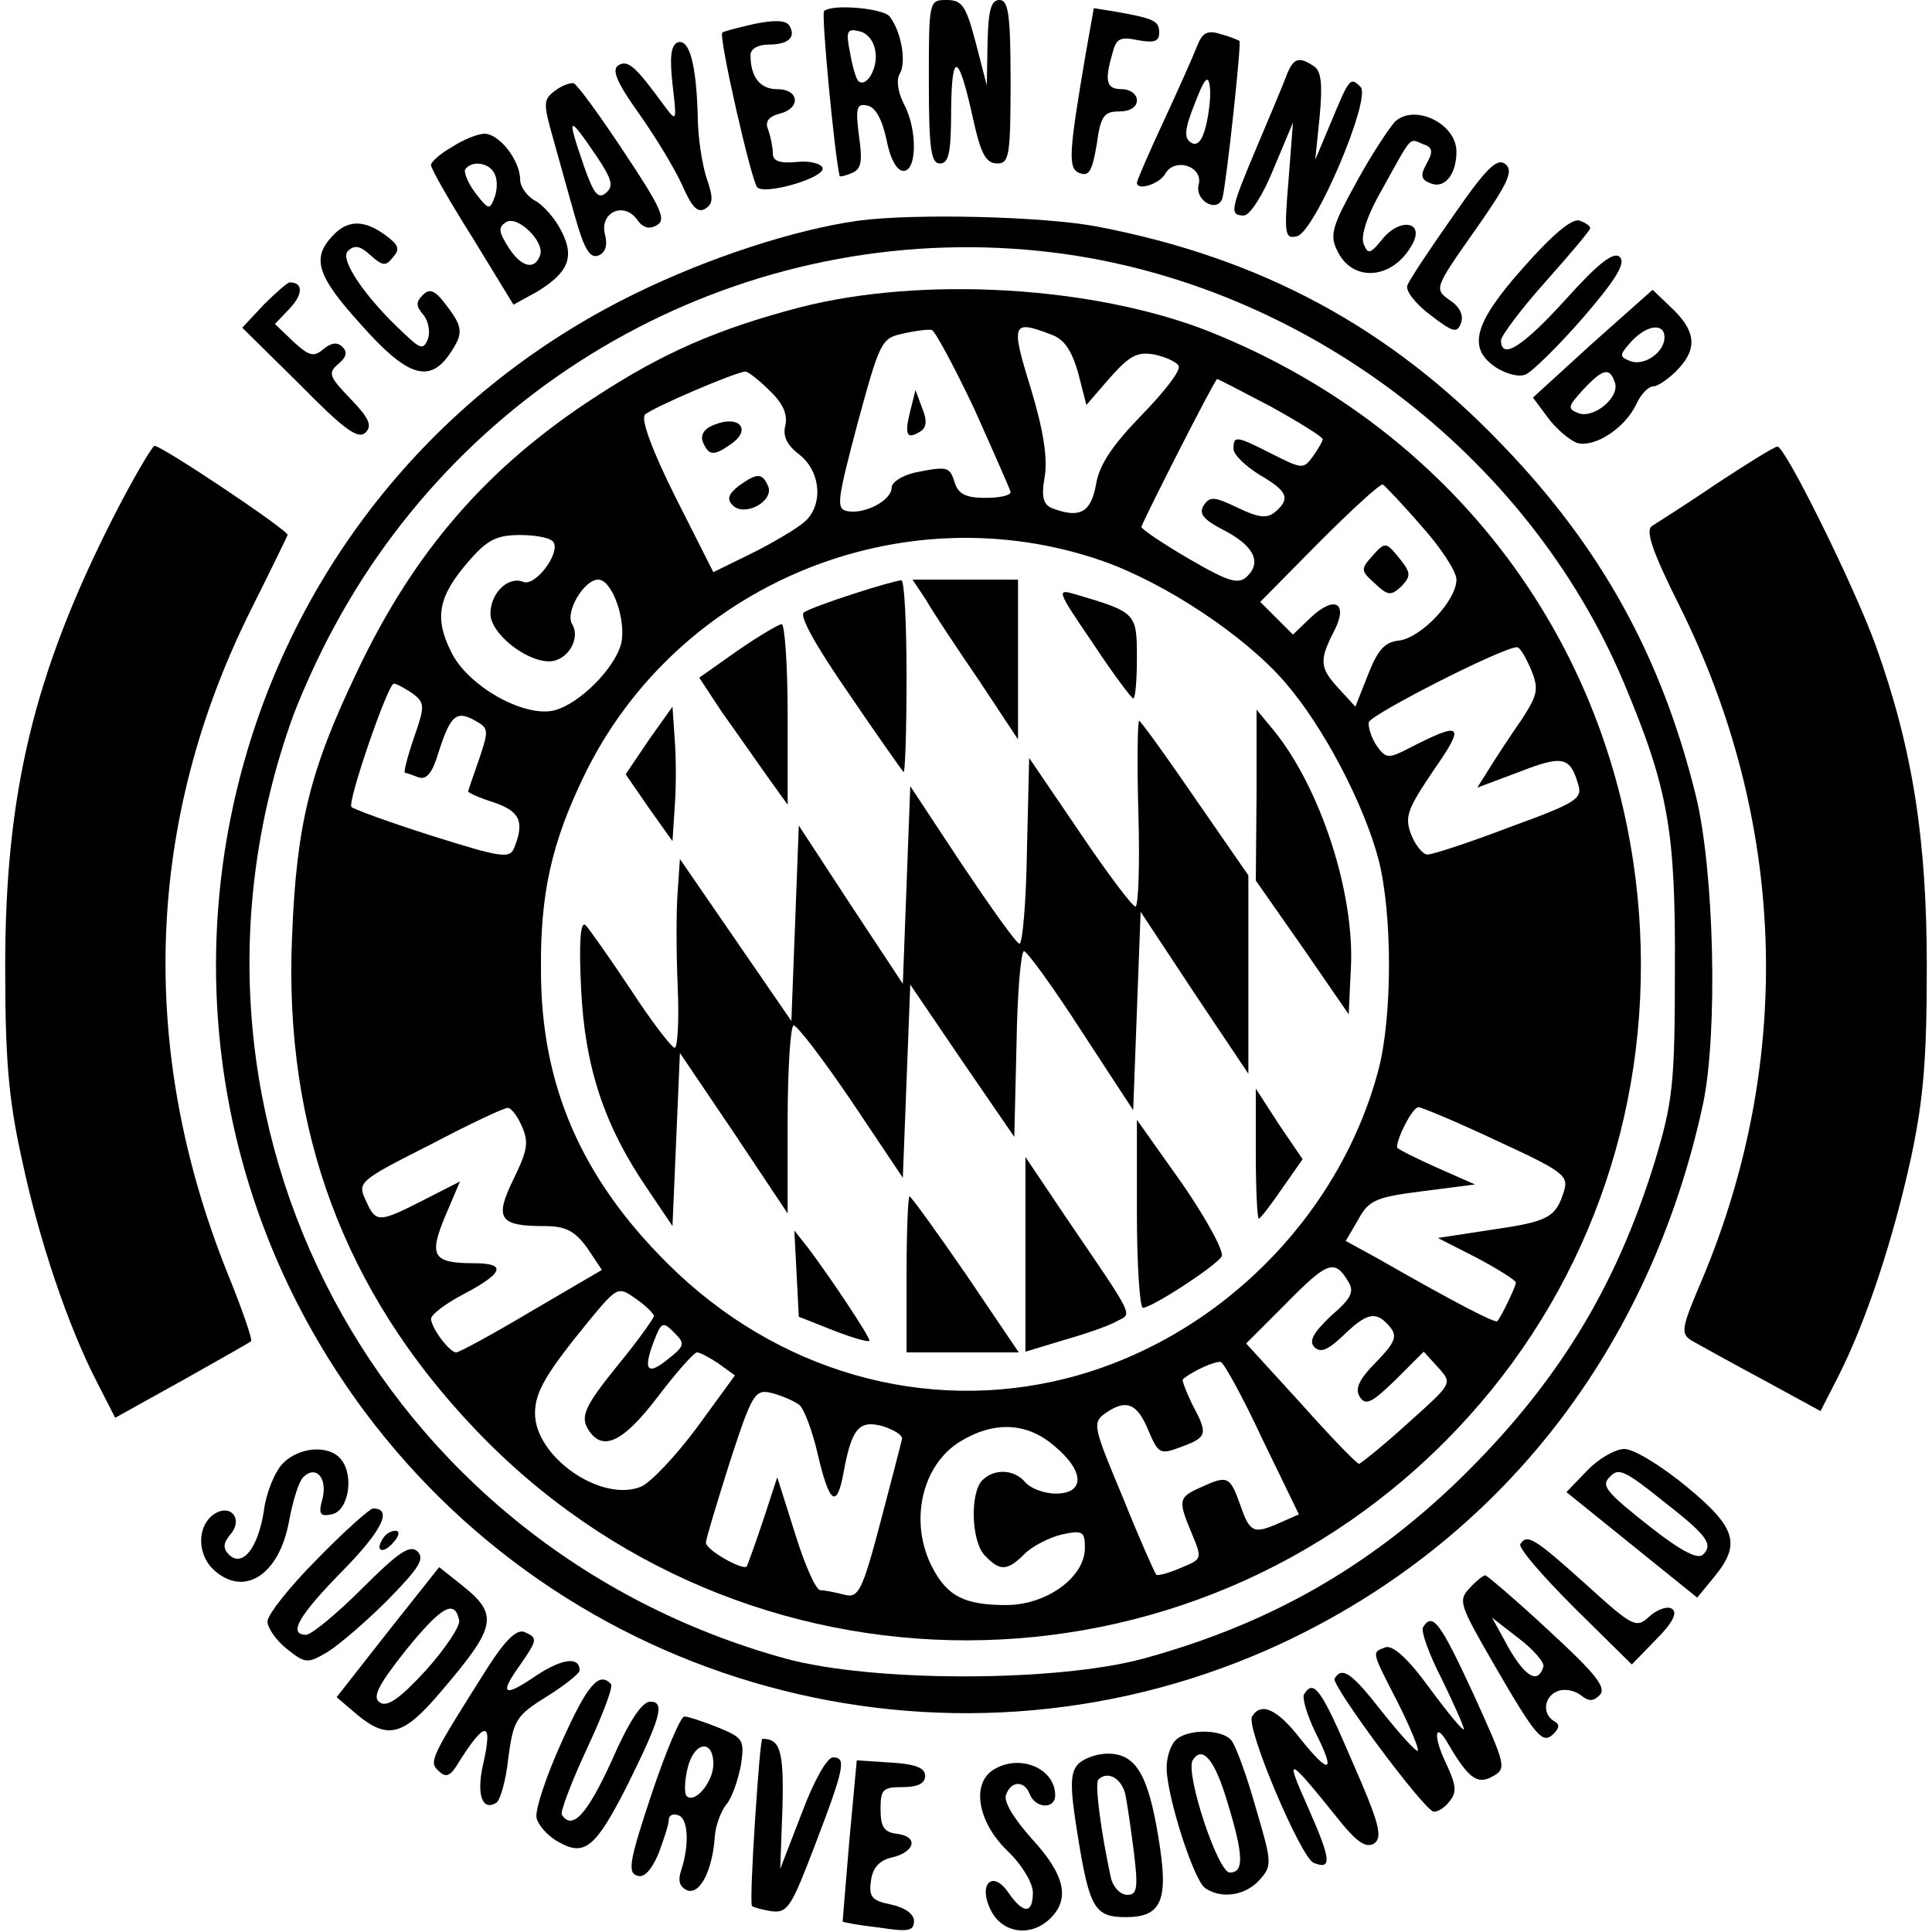 <?xml version="1.0" standalone="no"?>
<!DOCTYPE svg PUBLIC "-//W3C//DTD SVG 20010904//EN"
 "http://www.w3.org/TR/2001/REC-SVG-20010904/DTD/svg10.dtd">
<svg version="1.0" xmlns="http://www.w3.org/2000/svg"
 width="260pt" height="260pt" viewBox="0 0 260 260"
 preserveAspectRatio="xMidYMid meet">
<g transform="translate(0,260) scale(0.1,-0.1)"
fill="#000000" stroke="none">
<path d="M1250 2490 c0 -91 3 -110 15 -110 12 0 15 15 15 73 1 80 10 76 30
-15 10 -45 17 -58 32 -58 16 0 18 10 18 110 0 91 -3 110 -15 110 -11 0 -15
-13 -16 -57 l-1 -58 -15 58 c-13 49 -18 57 -39 57 -24 0 -24 -1 -24 -110z"/>
<path d="M1109 2585 c-4 -3 14 -193 21 -222 0 -1 7 0 16 4 13 5 15 15 10 50
-5 38 -3 44 11 41 11 -2 20 -18 26 -46 5 -26 14 -42 23 -42 18 0 19 56 0 91
-8 16 -10 32 -5 40 9 15 2 57 -14 77 -9 11 -78 17 -88 7z m69 -54 c4 -22 -12
-50 -23 -40 -3 3 -8 20 -11 38 -6 29 -4 33 12 29 11 -2 20 -13 22 -27z"/>
<path d="M1461 2527 c-23 -135 -24 -154 -8 -160 13 -5 17 4 23 39 5 38 10 44
30 44 15 0 24 6 24 15 0 8 -9 15 -20 15 -21 0 -24 10 -13 48 5 20 10 23 34 18
22 -4 29 -2 29 10 0 16 -7 19 -57 28 l-31 5 -11 -62z"/>
<path d="M1016 2568 c-22 -5 -42 -10 -44 -12 -5 -6 39 -199 47 -208 10 -11 92
13 88 26 -2 6 -18 10 -35 8 -23 -2 -32 1 -32 12 0 8 -3 22 -6 31 -5 11 0 18
15 22 29 7 27 33 -3 33 -23 0 -36 16 -36 46 0 8 10 14 24 14 27 0 38 10 28 26
-5 7 -21 7 -46 2z"/>
<path d="M1611 2538 c-5 -13 -25 -58 -45 -101 -20 -43 -36 -80 -36 -83 0 -11
30 -2 38 12 13 23 52 10 45 -15 -5 -21 25 -38 32 -18 5 17 26 209 23 212 -2 1
-13 6 -25 9 -18 6 -25 2 -32 -16z m12 -107 c-5 -21 -12 -28 -20 -23 -10 6 -9
18 5 53 13 34 18 39 20 23 2 -12 -1 -36 -5 -53z"/>
<path d="M912 2543 c-9 -4 -11 -19 -7 -56 6 -52 6 -52 -12 -28 -38 52 -48 61
-61 53 -9 -6 -2 -23 28 -65 22 -31 48 -74 58 -96 13 -30 21 -38 31 -32 11 7
11 15 2 41 -6 18 -12 56 -12 84 -2 69 -11 104 -27 99z"/>
<path d="M1730 2495 c-5 -13 -23 -56 -40 -96 -34 -81 -36 -89 -16 -89 8 0 26
28 40 63 l26 62 -6 -78 c-6 -72 -5 -79 11 -75 24 4 101 186 86 201 -14 14 -15
12 -40 -48 l-21 -50 6 59 c4 43 2 61 -8 67 -21 14 -28 11 -38 -16z"/>
<path d="M747 2478 c-16 -12 -16 -17 -3 -63 8 -28 21 -76 30 -107 12 -43 20
-56 31 -52 10 4 13 14 9 29 -7 29 25 44 43 20 8 -12 17 -14 27 -8 13 7 6 23
-44 98 -33 50 -63 91 -68 93 -4 1 -16 -3 -25 -10z m57 -90 c20 -30 22 -39 11
-48 -10 -8 -16 -1 -29 36 -24 70 -22 71 18 12z"/>
<path d="M1877 2436 c-8 -9 -32 -45 -52 -82 -31 -56 -36 -70 -26 -90 20 -45
76 -41 102 8 16 30 -17 35 -40 7 -17 -21 -20 -22 -26 -7 -4 11 5 39 26 75 40
72 35 67 54 59 13 -4 14 -10 5 -26 -9 -16 -8 -22 6 -27 18 -7 34 12 34 43 0
38 -57 65 -83 40z"/>
<path d="M608 2402 c-16 -9 -28 -20 -28 -24 0 -5 25 -49 56 -98 l55 -90 31 17
c43 26 52 47 33 83 -8 16 -24 34 -35 40 -11 6 -20 19 -20 28 0 26 -28 62 -48
62 -9 0 -29 -8 -44 -18z m58 -37 c4 -8 3 -23 -1 -32 -6 -16 -8 -15 -25 7 -10
13 -16 28 -14 32 9 13 34 9 40 -7z m61 -108 c-7 -21 -25 -17 -42 9 -14 22 -15
28 -4 35 15 10 52 -26 46 -44z"/>
<path d="M1956 2310 c-31 -44 -59 -86 -62 -94 -3 -7 11 -25 31 -40 30 -23 36
-25 41 -11 4 10 -1 22 -15 31 -21 15 -21 16 34 94 45 64 52 80 41 89 -11 9
-25 -4 -70 -69z"/>
<path d="M1155 2303 c-86 -12 -202 -50 -300 -98 -567 -277 -741 -999 -364
-1505 286 -383 802 -513 1235 -311 294 138 495 396 566 726 20 96 15 314 -10
415 -46 186 -127 333 -260 471 -152 159 -326 252 -545 294 -73 14 -248 18
-322 8z m264 -43 c334 -42 636 -270 766 -578 60 -143 70 -199 69 -387 0 -155
-3 -178 -27 -258 -53 -172 -133 -301 -263 -428 -123 -119 -257 -195 -425 -241
-118 -32 -365 -32 -482 0 -548 151 -852 722 -667 1256 11 33 38 93 60 133 190
352 575 552 969 503z"/>
<path d="M1075 2186 c-110 -29 -183 -61 -272 -119 -147 -95 -246 -209 -323
-372 -63 -132 -81 -204 -87 -356 -11 -259 70 -477 246 -662 361 -380 964 -379
1323 1 171 181 258 421 245 672 -19 362 -239 668 -580 804 -155 61 -386 75
-552 32z m236 -136 c26 -58 48 -108 49 -112 0 -5 -15 -8 -34 -8 -26 0 -36 5
-41 20 -7 22 -9 23 -54 14 -17 -4 -31 -13 -31 -20 0 -17 -35 -36 -59 -32 -16
3 -15 12 13 118 30 110 32 115 61 121 17 4 34 6 39 5 4 -1 30 -49 57 -106z
m103 100 c18 -6 28 -21 37 -52 l11 -43 32 37 c26 29 36 35 59 31 15 -3 30 -10
33 -15 4 -6 -19 -35 -49 -66 -40 -41 -58 -68 -62 -94 -7 -38 -22 -46 -59 -32
-12 5 -15 15 -10 43 4 25 -2 63 -19 119 -27 87 -25 92 27 72z m-378 -76 c18
-17 24 -32 21 -46 -4 -15 2 -27 19 -40 29 -23 32 -68 7 -90 -10 -9 -42 -28
-70 -42 l-53 -26 -51 101 c-31 62 -47 105 -41 111 9 9 121 57 135 58 4 0 19
-12 33 -26z m674 -21 c38 -21 70 -41 70 -44 0 -3 -6 -13 -13 -23 -13 -18 -15
-17 -55 3 -49 25 -52 25 -52 7 0 -8 16 -23 35 -35 38 -22 42 -32 21 -50 -11
-9 -22 -8 -51 6 -31 15 -37 15 -45 3 -7 -11 -1 -19 26 -33 41 -21 52 -43 33
-62 -12 -12 -24 -9 -79 23 -36 21 -64 40 -64 43 4 12 99 199 102 199 1 0 34
-17 72 -37z m203 -161 c26 -29 47 -61 47 -72 0 -28 -47 -78 -77 -82 -20 -2
-29 -13 -42 -46 l-17 -43 -22 24 c-26 28 -27 38 -7 77 20 38 2 50 -31 19 l-24
-23 -22 22 -22 22 79 80 c44 44 82 79 86 78 3 -2 27 -27 52 -56z m-1168 -22
c9 -15 -25 -60 -41 -53 -20 8 -44 -15 -44 -43 0 -26 47 -64 79 -64 24 0 43 30
31 50 -10 16 16 60 35 60 19 0 38 -55 31 -86 -9 -34 -56 -81 -90 -90 -41 -10
-117 33 -139 79 -23 46 -17 75 24 122 25 29 38 35 69 35 22 0 42 -4 45 -10z
m739 -25 c85 -30 192 -101 246 -164 51 -59 105 -162 125 -237 19 -73 19 -212
0 -284 -53 -200 -219 -364 -420 -415 -190 -48 -390 9 -536 154 -117 116 -171
241 -171 395 -1 103 14 171 58 262 125 258 428 383 698 289z m576 -145 c11
-27 10 -34 -12 -68 -14 -20 -33 -49 -43 -65 l-17 -27 56 21 c59 23 69 21 80
-17 6 -19 -4 -25 -92 -57 -55 -21 -104 -37 -111 -37 -6 0 -16 12 -22 27 -9 24
-5 34 30 86 44 63 39 67 -33 30 -27 -14 -31 -14 -43 3 -7 10 -12 25 -11 32 2
10 176 99 199 101 4 1 12 -13 19 -29z m-1505 -33 c17 -13 17 -17 2 -60 -9 -26
-14 -47 -12 -47 2 0 10 -3 18 -6 11 -4 19 6 27 33 16 50 24 57 48 44 20 -11
20 -13 7 -52 -8 -23 -15 -43 -15 -44 0 -2 16 -9 35 -15 35 -12 41 -26 27 -61
-6 -15 -18 -13 -110 16 -57 18 -106 36 -109 39 -6 6 49 166 57 166 4 0 14 -6
25 -13z m147 -582 c10 -22 8 -33 -11 -72 -26 -53 -19 -63 41 -63 29 0 41 -6
58 -29 l20 -30 -94 -55 c-52 -31 -98 -56 -102 -56 -9 0 -33 32 -34 45 0 6 20
21 45 34 53 28 57 41 13 41 -56 0 -61 10 -39 63 l20 47 -49 -25 c-61 -31 -64
-31 -78 0 -11 24 -9 26 86 74 53 28 100 50 105 50 4 1 13 -10 19 -24z m1312
-20 c89 -41 97 -47 91 -67 -11 -37 -22 -42 -98 -53 l-72 -11 53 -27 c28 -15
52 -30 52 -33 0 -5 -19 -45 -25 -52 -3 -3 -57 25 -162 85 l-42 23 17 29 c14
26 24 30 87 38 l70 9 -52 23 c-29 13 -53 25 -53 27 0 13 21 54 29 54 4 0 52
-20 105 -45z m-200 -189 c9 -14 5 -23 -23 -47 -24 -23 -30 -34 -22 -42 8 -8
18 -4 39 16 32 31 44 33 62 12 11 -13 8 -21 -18 -48 -23 -23 -29 -36 -22 -47
8 -12 16 -8 48 23 l38 38 20 -22 c19 -21 18 -21 -41 -74 -33 -30 -63 -54 -66
-55 -3 0 -38 36 -78 81 l-74 81 54 54 c55 56 65 60 83 30z m-934 -47 c0 -3
-22 -34 -50 -68 -42 -52 -48 -66 -40 -82 19 -34 47 -22 95 41 25 33 49 60 53
60 4 0 17 -7 29 -15 l22 -16 -51 -70 c-29 -39 -63 -75 -76 -80 -54 -21 -142
41 -142 99 0 29 15 54 73 125 38 46 39 46 63 29 13 -9 24 -20 24 -23z m19 -58
c-28 -23 -34 -15 -19 24 10 26 12 27 27 12 15 -15 15 -18 -8 -36z m800 -108
l49 -101 -25 -11 c-36 -16 -41 -14 -54 24 -14 39 -17 40 -54 23 -29 -13 -30
-17 -11 -62 14 -34 14 -34 -15 -46 -16 -7 -31 -11 -33 -9 -2 2 -23 49 -45 104
-39 93 -41 100 -25 112 29 21 44 15 59 -21 14 -33 16 -34 45 -23 35 13 36 17
14 58 -8 17 -14 32 -12 33 13 11 44 25 51 23 4 -1 30 -48 56 -104z m-623 46
c6 -5 17 -34 24 -64 16 -69 26 -76 35 -28 11 61 21 72 52 64 16 -5 27 -12 27
-17 -1 -5 -14 -55 -29 -112 -25 -95 -30 -103 -49 -98 -12 3 -26 6 -32 6 -6 0
-21 34 -34 76 l-24 76 -19 -58 c-11 -33 -21 -60 -22 -62 -5 -6 -55 22 -55 32
0 5 15 54 32 108 31 95 34 99 58 93 14 -4 30 -11 36 -16z m343 -55 c41 -34 41
-64 2 -64 -16 0 -34 7 -41 15 -15 18 -42 19 -58 3 -17 -17 -15 -84 4 -102 20
-21 30 -20 53 3 10 10 33 22 50 26 28 6 31 4 31 -18 0 -40 -52 -77 -106 -77
-56 0 -79 12 -99 50 -32 61 -15 138 37 170 46 28 90 26 127 -6z"/>
<path d="M1225 2047 c-8 -32 -5 -39 13 -28 9 5 10 15 3 32 l-9 24 -7 -28z"/>
<path d="M963 2029 c-15 -5 -21 -14 -17 -24 8 -19 15 -19 40 -1 25 19 8 37
-23 25z"/>
<path d="M994 1946 c-14 -11 -16 -18 -8 -26 16 -16 55 5 48 25 -8 19 -15 19
-40 1z"/>
<path d="M1847 1852 c-16 -18 -16 -20 3 -37 18 -17 22 -17 36 -4 13 14 13 18
-3 38 -18 22 -19 22 -36 3z"/>
<path d="M1149 1801 c-31 -10 -61 -21 -67 -25 -7 -4 15 -44 60 -109 38 -56 72
-104 74 -106 2 -2 4 55 4 127 0 73 -3 132 -7 131 -5 0 -33 -8 -64 -18z"/>
<path d="M1246 1793 c9 -16 41 -64 71 -108 l53 -80 0 108 0 107 -71 0 -71 0
18 -27z"/>
<path d="M1471 1734 c27 -41 52 -74 54 -74 3 0 5 25 5 55 0 60 -1 61 -82 85
-27 8 -26 6 23 -66z"/>
<path d="M992 1724 l-51 -36 31 -47 c18 -25 45 -64 60 -85 l28 -39 0 121 c0
67 -4 122 -8 122 -4 0 -31 -16 -60 -36z"/>
<path d="M873 1604 l-31 -46 31 -45 32 -45 3 46 c2 25 2 66 0 91 l-3 44 -32
-45z"/>
<path d="M1691 1530 l-1 -115 63 -90 62 -90 3 63 c5 101 -41 241 -103 318
l-24 29 0 -115z"/>
<path d="M1532 1505 c2 -69 0 -125 -4 -125 -4 0 -38 45 -75 100 l-68 100 -3
-125 c-1 -69 -6 -125 -10 -125 -4 0 -38 48 -77 106 l-70 106 -5 -133 -5 -133
-70 106 -70 107 -5 -132 -5 -131 -75 109 -75 109 -3 -44 c-2 -24 -2 -81 0
-127 2 -46 0 -83 -4 -83 -4 0 -31 35 -59 78 -28 42 -56 82 -61 87 -7 6 -9 -24
-6 -85 5 -106 31 -185 90 -271 l33 -49 5 116 5 117 73 -108 72 -108 0 126 c0
70 4 127 8 127 5 0 40 -46 78 -102 l69 -103 5 130 5 130 70 -103 70 -102 3
125 c1 69 6 125 10 125 4 0 39 -48 77 -107 l70 -107 5 134 5 133 72 -109 73
-109 0 133 0 134 -72 104 c-39 57 -73 104 -75 104 -2 0 -3 -56 -1 -125z"/>
<path d="M1690 1048 c0 -49 2 -88 4 -88 2 0 16 18 31 40 l28 40 -32 47 -31 48
0 -87z"/>
<path d="M1530 967 c0 -70 4 -127 8 -127 12 0 98 56 106 69 4 6 -20 50 -53 98
l-61 86 0 -126z"/>
<path d="M1380 912 l0 -131 53 16 c28 8 60 19 70 25 21 11 26 1 -70 142 l-53
79 0 -131z"/>
<path d="M1220 885 l0 -105 76 0 75 0 -71 105 c-40 58 -74 105 -76 105 -2 0
-4 -47 -4 -105z"/>
<path d="M1072 886 l3 -58 48 -19 c26 -10 47 -16 47 -13 0 6 -52 84 -82 124
l-19 24 3 -58z"/>
<path d="M2051 2241 c-68 -76 -77 -110 -37 -136 13 -8 30 -13 39 -9 8 3 43 37
77 76 45 52 58 74 50 82 -8 8 -28 -7 -73 -57 -58 -64 -87 -82 -87 -55 0 6 27
42 60 79 33 37 60 69 60 72 0 3 -6 7 -14 10 -10 4 -37 -19 -75 -62z"/>
<path d="M447 2282 c-28 -30 -20 -54 39 -119 61 -69 91 -79 118 -41 20 29 20
37 -4 68 -15 20 -22 22 -31 13 -10 -10 -9 -15 1 -27 7 -9 9 -23 6 -32 -6 -15
-10 -14 -32 7 -53 49 -87 100 -76 111 9 9 17 7 30 -5 17 -15 21 -16 31 -3 10
11 7 17 -11 30 -29 21 -51 20 -71 -2z"/>
<path d="M355 2190 l-29 -31 77 -76 c60 -61 79 -75 89 -65 9 9 5 19 -20 45
-29 30 -31 35 -17 47 11 9 13 16 6 23 -7 7 -15 6 -26 -3 -13 -11 -19 -9 -40
10 l-25 24 20 21 c18 19 18 35 0 35 -3 0 -19 -14 -35 -30z"/>
<path d="M2143 2138 l-80 -73 20 -27 c11 -15 29 -30 39 -34 24 -7 65 20 80 52
6 13 16 24 23 24 6 0 22 11 34 24 26 28 23 52 -12 84 l-23 22 -81 -72z m97 8
c0 -20 -27 -39 -46 -32 -15 6 -15 8 1 26 21 23 45 26 45 6z m-67 -60 c8 -20
-28 -50 -49 -42 -15 6 -14 9 6 31 27 29 36 31 43 11z"/>
<path d="M152 1903 c-106 -209 -145 -370 -145 -603 0 -122 4 -177 22 -258 23
-110 63 -228 102 -303 l24 -47 90 50 c50 28 92 52 93 53 2 2 -12 43 -32 92
-121 302 -110 609 32 893 26 52 48 97 49 100 3 5 -169 120 -179 120 -3 0 -29
-44 -56 -97z"/>
<path d="M2310 1949 c-41 -28 -81 -53 -87 -57 -9 -6 1 -35 37 -107 144 -289
155 -610 31 -906 -29 -68 -30 -74 -13 -84 9 -5 52 -29 95 -52 l77 -42 24 47
c38 75 74 185 98 295 17 80 21 135 21 257 0 170 -19 293 -69 432 -29 80 -122
268 -132 267 -4 0 -41 -23 -82 -50z"/>
<path d="M381 631 c-11 -11 -23 -40 -26 -65 -8 -50 -29 -76 -47 -58 -8 8 -8
15 2 27 19 22 -2 44 -25 25 -20 -17 -19 -53 3 -73 41 -37 88 -6 101 66 5 27
13 53 19 59 17 17 33 -1 26 -29 -6 -21 -3 -24 12 -21 23 4 31 52 13 74 -16 20
-56 17 -78 -5z"/>
<path d="M2136 621 l-28 -29 88 -71 88 -71 23 28 c36 44 30 66 -38 122 -33 27
-70 50 -83 50 -12 0 -35 -13 -50 -29z m102 -41 c59 -46 68 -58 54 -72 -7 -7
-29 4 -71 37 -61 48 -67 56 -54 68 11 12 20 8 71 -33z"/>
<path d="M427 502 c-37 -37 -67 -75 -67 -84 0 -9 12 -26 26 -37 25 -20 28 -20
55 -4 16 10 52 41 81 70 41 42 50 55 40 65 -10 10 -26 -1 -75 -50 -34 -34 -68
-62 -75 -62 -25 0 -10 26 49 86 53 54 68 84 41 84 -4 0 -38 -30 -75 -68z"/>
<path d="M515 529 c-11 -17 1 -21 15 -4 8 9 8 15 2 15 -6 0 -14 -5 -17 -11z"/>
<path d="M2046 522 c-3 -5 30 -43 72 -85 l78 -77 33 34 c22 22 29 36 21 41 -6
4 -20 -1 -30 -10 -18 -17 -22 -15 -87 44 -69 62 -78 67 -87 53z"/>
<path d="M522 404 l-69 -88 27 -23 c42 -35 63 -29 113 30 76 89 79 104 27 145
l-29 23 -69 -87z m96 15 c1 -8 -19 -38 -45 -67 -35 -38 -52 -50 -62 -43 -10 7
-3 22 35 70 48 59 66 70 72 40z"/>
<path d="M1977 462 c-15 -16 -12 -23 33 -101 58 -100 66 -109 81 -94 8 8 8 13
0 17 -16 10 -13 33 5 40 9 4 23 1 31 -5 11 -9 17 -9 26 0 9 10 -5 28 -68 86
-44 41 -83 74 -86 75 -3 0 -13 -8 -22 -18z m100 -105 c-7 -23 -23 -15 -46 24
l-23 42 36 -28 c20 -15 35 -33 33 -38z"/>
<path d="M1915 410 c-3 -5 8 -36 25 -69 16 -33 30 -64 30 -68 0 -4 -21 21 -46
55 -29 40 -50 59 -60 55 -18 -7 -19 -4 17 -74 17 -34 29 -63 27 -65 -2 -2 -23
21 -47 51 -42 54 -55 63 -65 46 -5 -8 117 -173 133 -179 4 -1 14 4 21 13 11
13 10 22 -4 52 -18 37 -15 58 3 26 27 -46 39 -55 59 -44 20 11 19 14 -25 111
-45 97 -55 111 -68 90z"/>
<path d="M657 357 c-78 -123 -80 -128 -67 -140 9 -9 15 -8 24 6 39 63 50 63
36 2 -9 -40 -1 -63 18 -51 5 3 13 30 16 60 7 51 10 57 52 83 24 15 44 31 44
35 0 19 -23 16 -57 -6 -45 -31 -52 -27 -24 12 25 36 25 38 6 46 -10 3 -25 -11
-48 -47z"/>
<path d="M756 256 c-21 -46 -36 -92 -34 -102 2 -10 15 -25 30 -33 35 -20 50
-7 93 78 45 91 50 111 30 111 -11 0 -29 -27 -52 -80 -33 -72 -53 -94 -67 -72
-2 4 13 44 34 89 21 45 36 84 32 87 -16 17 -32 -2 -66 -78z"/>
<path d="M1755 320 c-3 -5 4 -28 15 -51 28 -55 20 -59 -20 -9 -31 40 -53 50
-65 30 -9 -14 66 -191 83 -197 25 -10 23 5 -7 73 -33 74 -30 73 44 -19 22 -27
34 -34 44 -28 12 8 8 26 -29 110 -42 98 -52 112 -65 91z"/>
<path d="M877 186 c-29 -87 -33 -106 -20 -110 9 -4 19 6 29 29 7 19 14 39 14
46 0 6 6 9 13 6 13 -4 15 -39 4 -73 -5 -15 -3 -23 8 -28 17 -6 34 27 37 73 1
14 8 33 15 42 8 9 16 33 20 53 5 34 4 37 -30 51 -20 8 -41 15 -46 15 -5 0 -25
-47 -44 -104z m83 40 c0 -24 -25 -54 -36 -43 -3 3 -3 19 1 36 8 37 35 42 35 7z"/>
<path d="M1582 258 c-7 -7 -12 -23 -12 -37 0 -38 37 -153 52 -162 22 -15 54
-10 73 11 17 19 17 23 -5 97 -12 43 -27 84 -33 91 -12 15 -59 16 -75 0z m70
-84 c22 -72 22 -94 3 -94 -16 0 -60 133 -50 151 13 21 30 1 47 -57z"/>
<path d="M1016 149 c-4 -61 -6 -112 -4 -114 2 -2 14 -5 26 -7 22 -3 27 6 58
87 41 107 43 120 25 120 -8 0 -26 -32 -42 -75 l-29 -75 3 82 c2 77 -3 93 -27
93 -2 0 -6 -50 -10 -111z"/>
<path d="M1450 225 c-10 -12 -10 -31 0 -93 16 -100 23 -112 65 -112 49 0 58
23 44 107 -14 86 -31 113 -68 113 -16 0 -34 -7 -41 -15z m64 -38 c3 -13 8 -49
12 -80 6 -49 4 -57 -9 -57 -9 0 -19 10 -22 23 -13 59 -22 127 -17 132 12 12
30 3 36 -18z"/>
<path d="M1143 123 c-5 -59 -9 -109 -9 -109 1 -1 22 -5 49 -8 39 -6 47 -5 47
9 0 9 -12 18 -31 22 -25 5 -30 10 -27 31 2 18 11 28 27 32 32 7 38 28 9 32
-18 2 -23 9 -23 33 0 27 3 30 30 30 20 0 30 5 30 15 0 11 -13 16 -46 18 l-46
3 -10 -108z"/>
<path d="M1338 219 c-31 -18 -23 -70 17 -109 20 -19 35 -44 35 -57 0 -29 -13
-29 -33 0 -21 31 -41 12 -24 -23 15 -31 52 -37 78 -14 30 27 23 60 -22 109
-25 28 -39 51 -35 60 7 19 25 19 32 0 8 -19 34 -20 34 -1 0 36 -47 56 -82 35z"/>
</g>
</svg>
